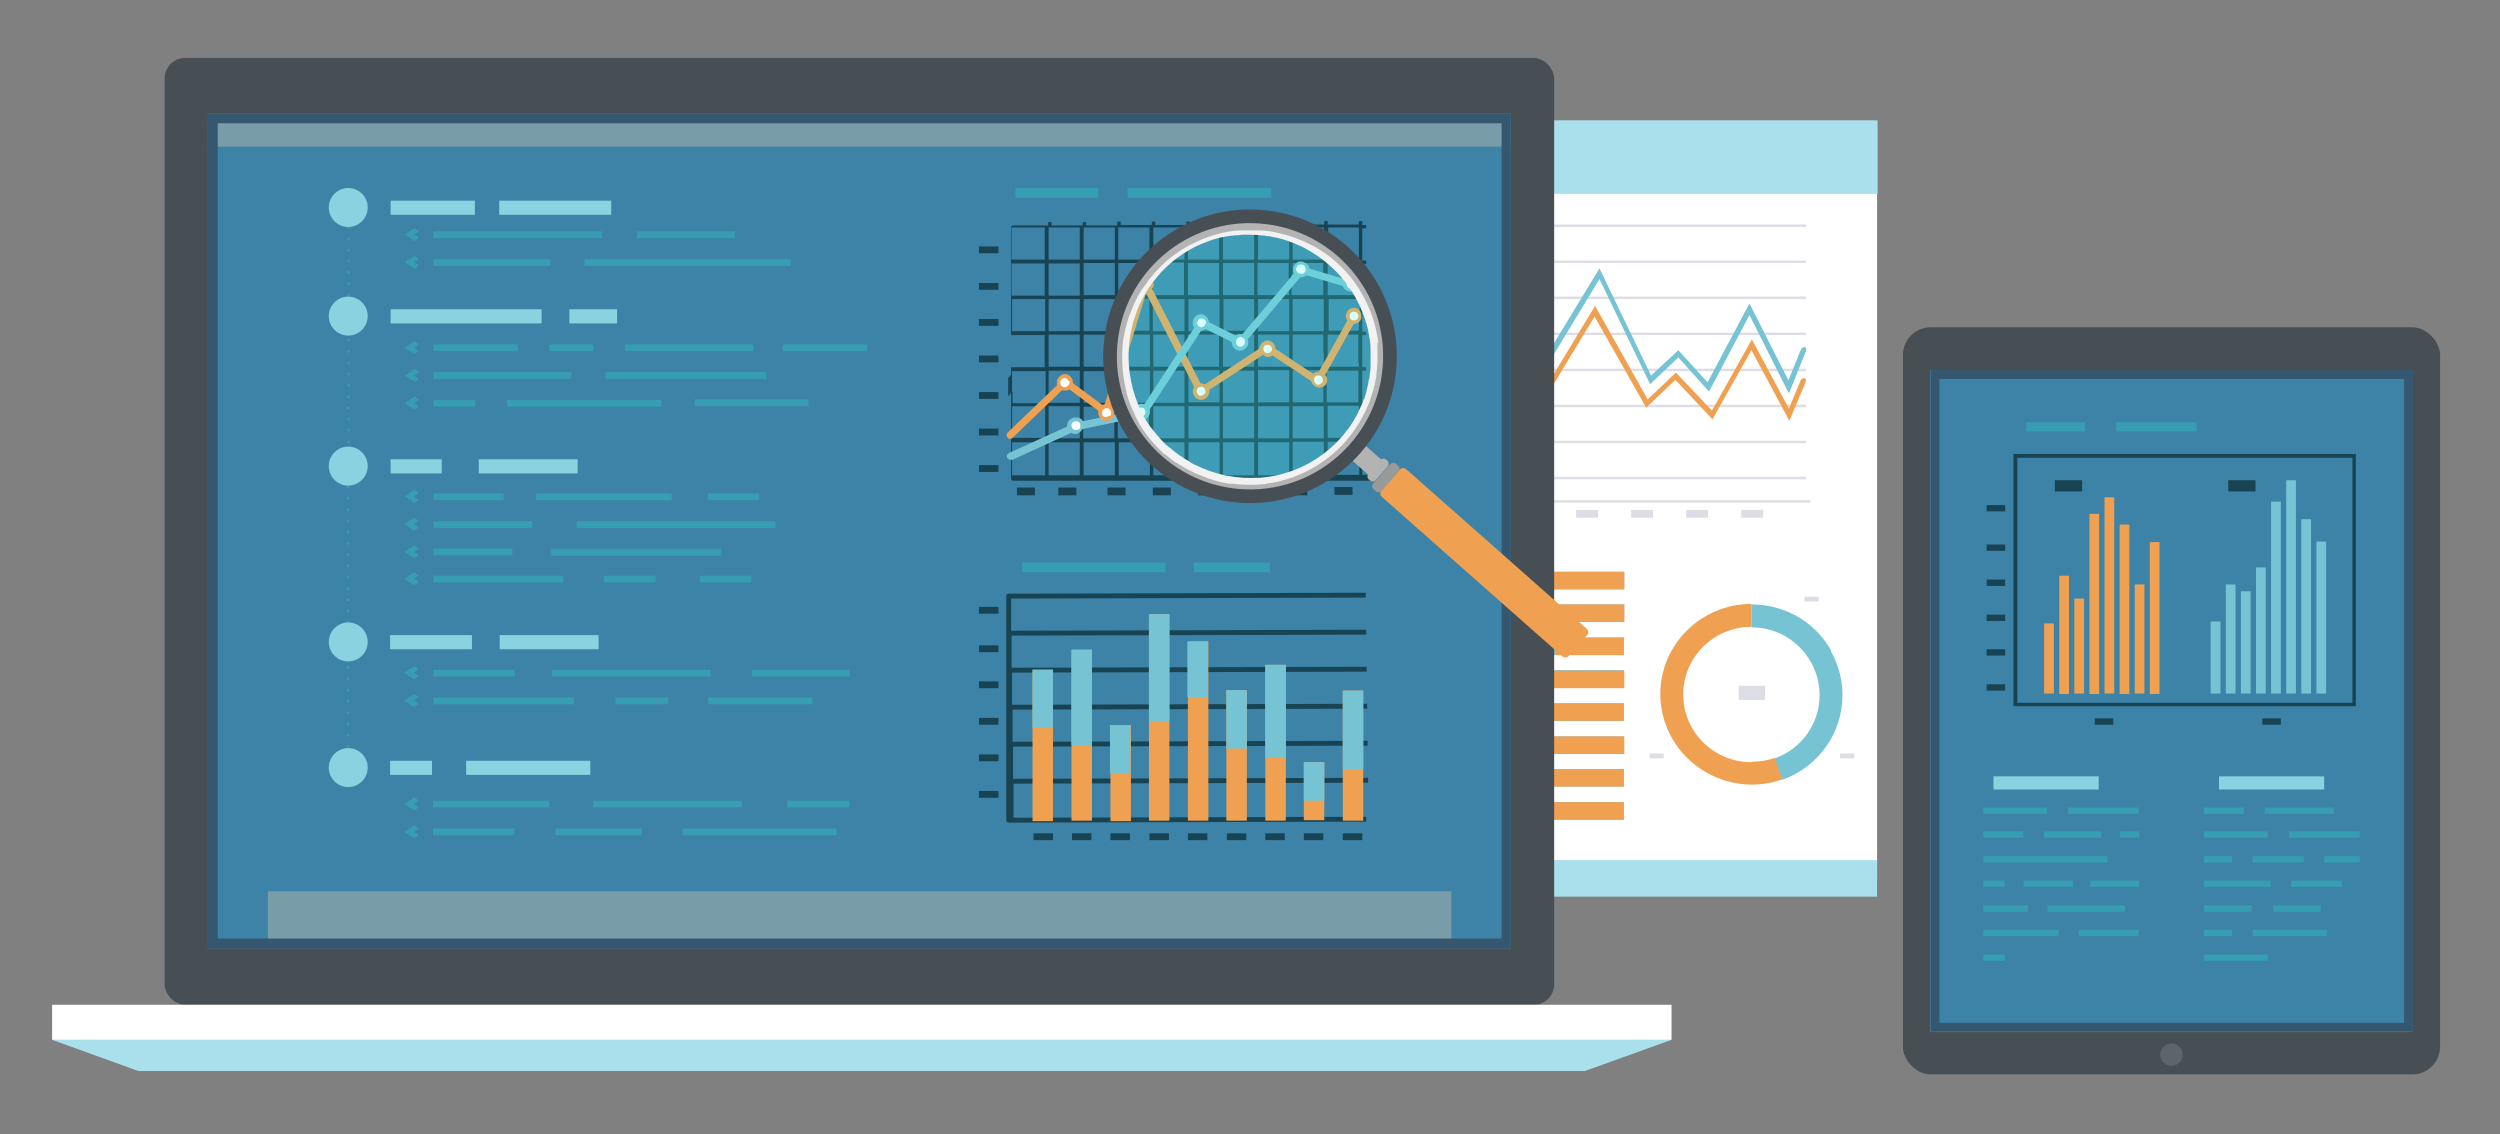 <?xml version="1.0" encoding="UTF-8"?>
<svg xmlns="http://www.w3.org/2000/svg" width="513.3" height="232.9" version="1.1" viewBox="0 0 513.3 232.9">
  <rect x="0" y="0" width="513.3" height="232.9" fill="#808080" stroke="none"/>
  <!-- Generator: Adobe Illustrator 29.1.0, SVG Export Plug-In . SVG Version: 2.1.0 Build 142)  -->
  <defs>
    <style>
      .st0 {
        fill: #789ca8;
      }

      .st1 {
        fill: #369db3;
      }

      .st2 {
        fill: #fff;
      }

      .st3 {
        fill: #76c3d4;
      }

      .st4 {
        fill: #f0a051;
      }

      .st5 {
        fill: #aae0eb;
      }

      .st6 {
        fill: #484f54;
      }

      .st7 {
        fill: #f2f2f2;
      }

      .st8 {
        isolation: isolate;
      }

      .st9 {
        fill: #5b656b;
      }

      .st10 {
        fill: #8ad2e0;
      }

      .st11 {
        fill: #999;
      }

      .st12 {
        fill: #dddde6;
      }

      .st13 {
        fill: #b3b3b3;
      }

      .st14 {
        fill: #365770;
      }

      .st15 {
        fill: #006aa7;
        mix-blend-mode: multiply;
        opacity: .5;
      }

      .st16 {
        fill: #47fff3;
        opacity: .2;
      }

      .st17 {
        fill: #184352;
      }

      .st18 {
        opacity: 0;
      }
    </style>
  </defs>
  <g class="st8">
    <g id="Objects">
      <g>
        <rect class="st2" x="259" y="25.8" width="126.4" height="154.5"/>
        <rect class="st5" x="259.1" y="24.7" width="126.4" height="15.1"/>
        <rect class="st5" x="259" y="176.6" width="126.4" height="7.5"/>
        <g>
          <path class="st12" d="M278.5,101.9v-3.5s92.3,0,92.3,0v-.5s-92.3,0-92.3,0v-6.9s92.3,0,92.3,0v-.5s-92.3,0-92.3,0v-6.9s92.3,0,92.3,0v-.5s-92.3,0-92.3,0v-6.9s92.3,0,92.3,0v-.5s-92.3,0-92.3,0v-6.9s92.3,0,92.3,0v-.5s-92.3,0-92.3,0v-6.9s92.3,0,92.3,0v-.5s-92.3,0-92.3,0v-6.9s92.3,0,92.3,0v-.5s-92.3,0-92.3,0v-6.9s92.3,0,92.3,0v-.5s-92.5,0-92.5,0c-.2,0-.3.1-.3.3v56.5c0,.1,0,.3.2.3h93.5c0,0,0-.5,0-.5h-93.3Z"/>
          <rect class="st12" x="270.1" y="95.8" width="5.1" height="1.4"/>
          <rect class="st12" x="270.1" y="88.1" width="5.1" height="1.4"/>
          <rect class="st12" x="270.1" y="80.5" width="5.1" height="1.4"/>
          <rect class="st12" x="270.1" y="72.9" width="5.1" height="1.4"/>
          <rect class="st12" x="270.1" y="65.2" width="5.1" height="1.4"/>
          <rect class="st12" x="270.1" y="57.6" width="5.1" height="1.4"/>
          <rect class="st12" x="270.1" y="50" width="5.1" height="1.4"/>
          <rect class="st12" x="278.5" y="104.7" width="4.5" height="1.6"/>
          <rect class="st12" x="289.8" y="104.7" width="4.5" height="1.6"/>
          <rect class="st12" x="301.1" y="104.7" width="4.5" height="1.6"/>
          <rect class="st12" x="312.3" y="104.7" width="4.5" height="1.6"/>
          <rect class="st12" x="323.6" y="104.7" width="4.5" height="1.6"/>
          <rect class="st12" x="334.9" y="104.7" width="4.5" height="1.6"/>
          <rect class="st12" x="346.2" y="104.7" width="4.5" height="1.6"/>
          <rect class="st12" x="357.5" y="104.7" width="4.5" height="1.6"/>
          <path class="st4" d="M285.1,98.6s-.7.2-.8-.3c-.2-.5.5-.7.5-.7l9-2.7,5.9-11.2,7.8-8.3,8.2,6.9,11.8-19.5,10.8,19.2,5.8-5.5,7.4,7.8,8.2-14.6,7.6,14.2,2.4-5.8s.3-.6.8-.4c.5.1.2.8.2.8l-3.3,7.9-7.8-14.5-8,14.2-7.6-8.1-6,5.7-10.6-18.7-11.5,19-8.4-7-7.1,7.5-6,11.4-9.5,2.9Z"/>
          <path class="st3" d="M285,98.5s-.7.2-.9-.2c-.2-.4.4-.7.4-.7l7.3-3.9,5.3-11.4h0c0,0,10.2-11.1,10.2-11.1l7.5,6.3,13.6-22.4,10.6,22,5.6-5.2,6,6.6,8.6-16.2,8,15.8,2.6-6.4s.4-.6.8-.4c.4.2.2.8.2.8l-3.5,8.7-8.1-16.1-8.3,15.7-6.3-7-5.8,5.5-10.4-21.6-13.2,21.8-7.6-6.4-9.4,10.3-5.4,11.6-7.6,4.1Z"/>
        </g>
        <g>
          <rect class="st12" x="268.6" y="164.9" width="4.6" height="1.6"/>
          <rect class="st12" x="268.6" y="158.1" width="4.6" height="1.6"/>
          <rect class="st12" x="268.6" y="151.3" width="4.6" height="1.6"/>
          <rect class="st12" x="268.6" y="144.5" width="4.6" height="1.6"/>
          <rect class="st12" x="268.6" y="137.7" width="4.6" height="1.6"/>
          <rect class="st12" x="268.6" y="130.9" width="4.6" height="1.6"/>
          <rect class="st12" x="268.6" y="124.1" width="4.6" height="1.6"/>
          <rect class="st12" x="268.7" y="117.3" width="4.6" height="1.6"/>
          <path class="st12" d="M291,137.3v3.5s0-3.5,0-3.5Z"/>
          <path class="st12" d="M295.7,156.7v3.5s0-3.5,0-3.5Z"/>
          <rect class="st3" x="277.3" y="117.4" width="56.2" height="3.6"/>
          <rect class="st3" x="277.3" y="124.1" width="56.2" height="3.6"/>
          <rect class="st3" x="277.2" y="130.9" width="56.2" height="3.6"/>
          <rect class="st3" x="277.2" y="137.6" width="56.2" height="3.6"/>
          <rect class="st3" x="277.2" y="144.4" width="56.2" height="3.6"/>
          <rect class="st3" x="277.2" y="151.2" width="56.2" height="3.6"/>
          <rect class="st3" x="277.2" y="157.9" width="56.2" height="3.6"/>
          <rect class="st3" x="277.2" y="164.7" width="56.2" height="3.6"/>
          <rect class="st4" x="315.5" y="117.4" width="18" height="3.6"/>
          <rect class="st4" x="310.8" y="124.1" width="22.7" height="3.6"/>
          <rect class="st4" x="319.4" y="130.9" width="14" height="3.6"/>
          <rect class="st4" x="302.3" y="137.7" width="31.2" height="3.6"/>
          <rect class="st4" x="305.8" y="144.4" width="27.6" height="3.6"/>
          <rect class="st4" x="312.8" y="151.2" width="20.7" height="3.6"/>
          <rect class="st4" x="302.8" y="157.9" width="30.6" height="3.6"/>
          <rect class="st4" x="318.6" y="164.7" width="14.8" height="3.6"/>
          <path class="st4" d="M359.6,156.5c-7.7,0-14-6.2-14-13.9s6.3-13.9,14-13.9v-4.7c-10.3,0-18.7,8.3-18.7,18.5,0,10.2,8.4,18.5,18.7,18.6,2.3,0,4.4-.4,6.5-1.1l-1.6-4.4c-1.5.5-3.1.8-4.8.8Z"/>
          <path class="st3" d="M376,133.6c-3.2-5.7-9.3-9.5-16.4-9.5v4.7c5.3,0,9.8,2.9,12.2,7.1,1.1,2,1.8,4.3,1.8,6.8,0,6-3.8,11.1-9.2,13l1.6,4.4c7.2-2.6,12.3-9.4,12.3-17.4,0-3.3-.9-6.4-2.4-9Z"/>
          <rect class="st12" x="370.5" y="122.5" width="2.9" height="1"/>
          <rect class="st12" x="357" y="140.8" width="5.4" height="2.9"/>
          <rect class="st12" x="377.8" y="154.7" width="2.9" height="1"/>
          <rect class="st12" x="338.7" y="154.7" width="2.9" height="1"/>
        </g>
      </g>
      <g>
        <rect class="st6" x="390.7" y="67.2" width="110.3" height="153.4" rx="5.7" ry="5.7"/>
        <rect class="st0" x="396.3" y="76" width="99" height="135.9"/>
        <rect class="st15" x="396.3" y="76" width="99" height="135.9"/>
        <path class="st14" d="M493.6,77.7v132.3s-95.4,0-95.4,0V77.8s95.4,0,95.4,0h0ZM495.4,75.9h-99s0,135.9,0,135.9h99s0-135.9,0-135.9h0Z"/>
        <path class="st9" d="M447.7,217.9c-.7,1-2.2,1.3-3.2.5-1-.7-1.3-2.2-.5-3.2.7-1,2.2-1.3,3.2-.5s1.3,2.2.5,3.2Z"/>
        <g>
          <g>
            <rect class="st17" x="421.9" y="98.6" width="5.6" height="2.3"/>
            <rect class="st17" x="457.5" y="98.6" width="5.6" height="2.3"/>
            <path class="st17" d="M483.8,93.2h-70.4c0,0,0,51.8,0,51.8h0c0,0,0,0,0,0h70.3c0,0,0-51.9,0-51.9ZM414.2,144.3v-50.3s68.8,0,68.8,0v50.3s-68.8,0-68.8,0Z"/>
            <rect class="st4" x="419.7" y="128" width="2" height="14.4"/>
            <rect class="st4" x="422.8" y="118.2" width="2" height="24.3"/>
            <rect class="st4" x="425.9" y="122.9" width="2" height="19.5"/>
            <rect class="st4" x="429" y="105.5" width="2" height="37"/>
            <rect class="st4" x="432.1" y="102.1" width="2" height="40.3"/>
            <rect class="st4" x="435.2" y="107.7" width="2" height="34.8"/>
            <rect class="st4" x="438.3" y="120" width="2" height="22.4"/>
            <rect class="st4" x="441.4" y="111.3" width="2" height="31.2"/>
            <rect class="st3" x="453.9" y="127.6" width="2" height="14.8"/>
            <rect class="st3" x="457" y="120" width="2" height="22.4"/>
            <rect class="st3" x="460.1" y="121.4" width="2" height="21"/>
            <rect class="st3" x="463.2" y="116.5" width="2" height="25.9"/>
            <rect class="st3" x="466.3" y="103" width="2" height="39.4"/>
            <rect class="st3" x="469.4" y="98.6" width="2" height="43.8"/>
            <rect class="st3" x="472.5" y="106.6" width="2" height="35.8"/>
            <rect class="st3" x="475.6" y="111.2" width="2" height="31.2"/>
          </g>
          <g>
            <rect class="st17" x="407.9" y="140.5" width="3.8" height="1.3"/>
            <rect class="st17" x="430.1" y="147.5" width="3.8" height="1.3"/>
            <rect class="st17" x="464.5" y="147.5" width="3.8" height="1.3"/>
            <rect class="st17" x="407.9" y="133.3" width="3.8" height="1.3"/>
            <rect class="st17" x="407.9" y="126.2" width="3.8" height="1.3"/>
            <rect class="st17" x="407.9" y="119" width="3.8" height="1.3"/>
            <rect class="st17" x="407.9" y="111.8" width="3.8" height="1.3"/>
            <rect class="st17" x="407.9" y="103.7" width="3.8" height="1.3"/>
          </g>
          <rect class="st1" x="416" y="86.7" width="12.1" height="1.9"/>
          <rect class="st1" x="434.5" y="86.7" width="16.5" height="1.9"/>
        </g>
        <g>
          <g>
            <rect class="st1" x="407.2" y="165.8" width="13.1" height="1.3"/>
            <rect class="st1" x="424.6" y="165.8" width="14.5" height="1.3"/>
            <rect class="st1" x="407.2" y="170.7" width="8.2" height="1.3"/>
            <rect class="st1" x="407.2" y="175.8" width="25.5" height="1.3"/>
            <rect class="st1" x="407.2" y="180.8" width="4.4" height="1.3"/>
            <rect class="st1" x="407.2" y="196" width="4.4" height="1.3"/>
            <rect class="st1" x="407.2" y="185.9" width="9.2" height="1.3"/>
            <rect class="st1" x="407.2" y="190.9" width="15.5" height="1.3"/>
            <rect class="st1" x="426.8" y="190.9" width="12.3" height="1.3"/>
            <rect class="st1" x="420.4" y="185.9" width="15.9" height="1.3"/>
            <rect class="st1" x="415.5" y="180.8" width="10.1" height="1.3"/>
            <rect class="st1" x="429.1" y="180.8" width="10.1" height="1.3"/>
            <rect class="st1" x="435.3" y="170.7" width="3.9" height="1.3"/>
            <rect class="st1" x="419.7" y="170.7" width="11.7" height="1.3"/>
          </g>
          <g>
            <rect class="st1" x="452.5" y="170.7" width="13.1" height="1.3"/>
            <rect class="st1" x="452.5" y="196" width="13.1" height="1.3"/>
            <rect class="st1" x="452.5" y="175.8" width="5.8" height="1.3"/>
            <rect class="st1" x="452.5" y="180.8" width="13.7" height="1.3"/>
            <rect class="st1" x="470.4" y="180.8" width="10.5" height="1.3"/>
            <rect class="st1" x="452.5" y="185.9" width="9.8" height="1.3"/>
            <rect class="st1" x="466.7" y="185.9" width="9.8" height="1.3"/>
            <rect class="st1" x="452.5" y="190.9" width="5.8" height="1.3"/>
            <rect class="st1" x="462.5" y="190.9" width="15.3" height="1.3"/>
            <rect class="st1" x="462.5" y="175.8" width="10.5" height="1.3"/>
            <rect class="st1" x="477.2" y="175.8" width="7.3" height="1.3"/>
            <rect class="st1" x="470" y="170.7" width="14.5" height="1.3"/>
            <rect class="st1" x="452.5" y="165.8" width="8.2" height="1.3"/>
            <rect class="st1" x="465" y="165.8" width="14.2" height="1.3"/>
          </g>
        </g>
        <rect class="st10" x="409.3" y="159.4" width="21.6" height="2.7"/>
        <rect class="st10" x="455.6" y="159.4" width="21.6" height="2.7"/>
        <g class="st18">
          <polygon class="st2" points="452.9 76 396.3 132.6 396.3 122.8 443.2 76 452.9 76"/>
          <polygon class="st2" points="494.9 75.9 396.3 174.6 396.3 169.7 489.6 75.9 494.9 75.9"/>
          <polygon class="st2" points="495.4 129.3 413.3 211.8 408.4 211.9 495.4 124.4 495.4 129.3"/>
          <polygon class="st2" points="495.4 102.9 396.4 202.1 396.3 185.9 495.4 86.7 495.4 102.9"/>
        </g>
      </g>
      <g>
        <rect class="st6" x="33.8" y="11.9" width="285.3" height="194.4" rx="4.2" ry="4.2"/>
        <rect class="st0" x="42.7" y="23.3" width="267.5" height="171.4"/>
        <rect class="st15" x="42.7" y="23.3" width="267.5" height="171.4"/>
        <rect class="st0" x="42.7" y="25.3" width="267.5" height="4.8"/>
        <rect class="st0" x="55" y="183" width="243" height="10.2"/>
        <polygon class="st5" points="325.4 219.9 28.4 219.9 10.7 213.5 343.2 213.5 325.4 219.9"/>
        <rect class="st2" x="10.7" y="206.3" width="332.5" height="7.2"/>
        <g>
          <g>
            <path class="st1" d="M71.7,160.5h-.5s0-.5,0-.5h.5s0,.5,0,.5ZM71.7,158.1h-.5s0-.5,0-.5h.5s0,.5,0,.5ZM71.7,155.8h-.5s0-.5,0-.5h.5s0,.5,0,.5ZM71.7,153.5h-.5s0-.5,0-.5h.5s0,.5,0,.5ZM71.7,151.2h-.5s0-.5,0-.5h.5s0,.5,0,.5ZM71.7,148.9h-.5s0-.5,0-.5h.5s0,.5,0,.5ZM71.7,146.6h-.5s0-.5,0-.5h.5s0,.5,0,.5ZM71.7,144.2h-.5s0-.5,0-.5h.5s0,.5,0,.5ZM71.7,141.9h-.5s0-.5,0-.5h.5s0,.5,0,.5ZM71.7,139.6h-.5s0-.5,0-.5h.5s0,.5,0,.5ZM71.7,137.3h-.5s0-.5,0-.5h.5s0,.5,0,.5ZM71.7,135h-.5s0-.5,0-.5h.5s0,.5,0,.5ZM71.7,132.7h-.5s0-.5,0-.5h.5s0,.5,0,.5ZM71.7,130.3h-.5s0-.5,0-.5h.5s0,.5,0,.5ZM71.7,128h-.5s0-.5,0-.5h.5s0,.5,0,.5ZM71.7,125.7h-.5s0-.5,0-.5h.5s0,.5,0,.5ZM71.7,123.4h-.5s0-.5,0-.5h.5s0,.5,0,.5ZM71.7,121.1h-.5s0-.5,0-.5h.5s0,.5,0,.5ZM71.7,118.8h-.5s0-.5,0-.5h.5s0,.5,0,.5ZM71.7,116.4h-.5s0-.5,0-.5h.5s0,.5,0,.5ZM71.7,114.1h-.5s0-.5,0-.5h.5s0,.5,0,.5ZM71.7,111.8h-.5s0-.5,0-.5h.5s0,.5,0,.5ZM71.7,109.5h-.5s0-.5,0-.5h.5s0,.5,0,.5ZM71.7,107.2h-.5s0-.5,0-.5h.5s0,.5,0,.5ZM71.7,104.9h-.5s0-.5,0-.5h.5s0,.5,0,.5ZM71.7,102.5h-.5s0-.5,0-.5h.5s0,.5,0,.5ZM71.7,100.2h-.5s0-.5,0-.5h.5s0,.5,0,.5ZM71.7,97.9h-.5s0-.5,0-.5h.5s0,.5,0,.5ZM71.7,95.6h-.5s0-.5,0-.5h.5s0,.5,0,.5ZM71.8,93.3h-.5s0-.5,0-.5h.5s0,.5,0,.5ZM71.8,91h-.5s0-.5,0-.5h.5s0,.5,0,.5ZM71.8,88.6h-.5s0-.5,0-.5h.5s0,.5,0,.5ZM71.8,86.3h-.5s0-.5,0-.5h.5s0,.5,0,.5ZM71.8,84h-.5s0-.5,0-.5h.5s0,.5,0,.5ZM71.8,81.7h-.5s0-.5,0-.5h.5s0,.5,0,.5ZM71.8,79.4h-.5s0-.5,0-.5h.5s0,.5,0,.5ZM71.8,77.1h-.5s0-.5,0-.5h.5s0,.5,0,.5ZM71.8,74.7h-.5s0-.5,0-.5h.5s0,.5,0,.5ZM71.8,72.4h-.5s0-.5,0-.5h.5s0,.5,0,.5ZM71.8,70.1h-.5s0-.5,0-.5h.5s0,.5,0,.5ZM71.8,67.8h-.5s0-.5,0-.5h.5s0,.5,0,.5ZM71.8,65.5h-.5s0-.5,0-.5h.5s0,.5,0,.5ZM71.8,63.2h-.5s0-.5,0-.5h.5s0,.5,0,.5ZM71.8,60.8h-.5s0-.5,0-.5h.5s0,.5,0,.5ZM71.8,58.5h-.5s0-.5,0-.5h.5s0,.5,0,.5ZM71.8,56.2h-.5s0-.5,0-.5h.5s0,.5,0,.5ZM71.8,53.9h-.5s0-.5,0-.5h.5s0,.5,0,.5ZM71.8,51.6h-.5s0-.5,0-.5h.5s0,.5,0,.5ZM71.8,49.3h-.5s0-.5,0-.5h.5s0,.5,0,.5ZM71.8,46.9h-.5s0-.5,0-.5h.5s0,.5,0,.5ZM71.8,44.6h-.5s0-.5,0-.5h.5s0,.5,0,.5ZM71.8,42.3h-.5s0-.5,0-.5h.5s0,.5,0,.5ZM71.8,40h-.5s0-.5,0-.5h.5s0,.5,0,.5Z"/>
            <rect class="st1" x="89" y="47.5" width="34.6" height="1.4"/>
            <rect class="st1" x="130.8" y="47.5" width="20.1" height="1.4"/>
            <rect class="st10" x="80.2" y="41.2" width="17.3" height="2.9"/>
            <rect class="st10" x="102.5" y="41.2" width="23" height="2.9"/>
            <rect class="st10" x="80.2" y="63.5" width="31" height="2.9"/>
            <rect class="st10" x="116.9" y="63.5" width="9.8" height="2.9"/>
            <rect class="st10" x="80.2" y="94.3" width="10.5" height="2.9"/>
            <rect class="st10" x="98.3" y="94.3" width="20.3" height="2.9"/>
            <rect class="st10" x="80.1" y="130.4" width="16.8" height="2.9"/>
            <rect class="st10" x="102.6" y="130.4" width="20.3" height="2.9"/>
            <rect class="st10" x="80.1" y="156.2" width="8.6" height="2.9"/>
            <rect class="st10" x="95.7" y="156.2" width="25.5" height="2.9"/>
            <polygon class="st1" points="85.1 49.5 83.1 48.1 85.1 46.8 86.1 47.5 85 48.1 86.1 48.8 85.1 49.5"/>
            <rect class="st1" x="89" y="53.2" width="24" height="1.4"/>
            <rect class="st1" x="120" y="53.2" width="42.4" height="1.4"/>
            <polygon class="st1" points="85.1 55.2 83.1 53.8 85.1 52.5 86 53.2 85 53.8 86 54.5 85.1 55.2"/>
            <rect class="st1" x="89" y="70.7" width="17.3" height="1.4"/>
            <rect class="st1" x="112.8" y="70.7" width="9" height="1.4"/>
            <rect class="st1" x="128.3" y="70.7" width="26.4" height="1.4"/>
            <rect class="st1" x="160.7" y="70.7" width="17.3" height="1.4"/>
            <polygon class="st1" points="85.1 72.7 83.1 71.4 85.1 70 86 70.7 85 71.4 86 72.1 85.1 72.7"/>
            <rect class="st1" x="89" y="76.4" width="28.3" height="1.4"/>
            <rect class="st1" x="124.3" y="76.4" width="33.1" height="1.4"/>
            <polygon class="st1" points="85.1 78.4 83.1 77.1 85.1 75.7 86 76.4 85 77.1 86 77.8 85.1 78.4"/>
            <rect class="st1" x="89" y="82.1" width="8.6" height="1.4"/>
            <rect class="st1" x="104.1" y="82.1" width="31.7" height="1.4"/>
            <rect class="st1" x="142.6" y="82" width="23.4" height="1.4"/>
            <polygon class="st1" points="85.1 84.1 83.1 82.8 85.1 81.4 86 82.1 85 82.8 86 83.4 85.1 84.1"/>
            <rect class="st1" x="89" y="101.3" width="14.4" height="1.4"/>
            <rect class="st1" x="110.1" y="101.3" width="27.8" height="1.4"/>
            <rect class="st1" x="145.3" y="101.3" width="10.6" height="1.4"/>
            <polygon class="st1" points="85 103.3 83.1 101.9 85 100.6 86 101.2 85 101.9 86 102.6 85 103.3"/>
            <rect class="st1" x="89" y="107" width="20.3" height="1.4"/>
            <rect class="st1" x="118.4" y="107" width="40.8" height="1.4"/>
            <polygon class="st1" points="85 109 83 107.6 85 106.3 86 106.9 85 107.6 86 108.3 85 109"/>
            <rect class="st1" x="89" y="112.6" width="16.2" height="1.4"/>
            <rect class="st1" x="113.1" y="112.7" width="35" height="1.4"/>
            <polygon class="st1" points="85 114.6 83 113.3 85 112 86 112.6 85 113.3 86 114 85 114.6"/>
            <rect class="st1" x="89" y="118.2" width="26.7" height="1.4"/>
            <rect class="st1" x="124" y="118.2" width="10.6" height="1.4"/>
            <rect class="st1" x="143.7" y="118.2" width="10.6" height="1.4"/>
            <polygon class="st1" points="85 120.2 83 118.8 85 117.5 86 118.1 85 118.8 86 119.5 85 120.2"/>
            <rect class="st1" x="89" y="137.5" width="16.7" height="1.4"/>
            <rect class="st1" x="113.3" y="137.5" width="32.6" height="1.4"/>
            <rect class="st1" x="154.4" y="137.5" width="20.1" height="1.4"/>
            <polygon class="st1" points="85 139.5 83 138.1 85 136.8 86 137.4 85 138.1 86 138.8 85 139.5"/>
            <rect class="st1" x="89" y="143.2" width="28.8" height="1.4"/>
            <rect class="st1" x="126.4" y="143.2" width="10.8" height="1.4"/>
            <rect class="st1" x="145.4" y="143.2" width="21.4" height="1.4"/>
            <polygon class="st1" points="85 145.2 83 143.8 85 142.5 86 143.1 85 143.8 86 144.5 85 145.2"/>
            <rect class="st1" x="88.9" y="164.4" width="23.9" height="1.4"/>
            <rect class="st1" x="121.8" y="164.4" width="30.5" height="1.4"/>
            <rect class="st1" x="161.6" y="164.4" width="12.8" height="1.4"/>
            <polygon class="st1" points="85 166.4 83 165.1 85 163.7 86 164.4 85 165.1 86 165.8 85 166.4"/>
            <rect class="st1" x="88.9" y="170.1" width="16.7" height="1.4"/>
            <rect class="st1" x="114" y="170.1" width="17.8" height="1.4"/>
            <rect class="st1" x="140.1" y="170.1" width="31.7" height="1.4"/>
            <polygon class="st1" points="85 172.1 83 170.8 85 169.4 86 170.1 85 170.8 86 171.5 85 172.1"/>
            <path class="st10" d="M75.5,42.6c0,2.2-1.8,4-4,4-2.2,0-4-1.8-4-4s1.8-4,4-4c2.2,0,4,1.8,4,4Z"/>
            <path class="st10" d="M75.5,64.9c0,2.2-1.8,4-4,4-2.2,0-4-1.8-4-4,0-2.2,1.8-4,4-4,2.2,0,4,1.8,4,4Z"/>
            <path class="st10" d="M75.5,95.7c0,2.2-1.8,4-4,4-2.2,0-4-1.8-4-4,0-2.2,1.8-4,4-4,2.2,0,4,1.8,4,4Z"/>
            <path class="st10" d="M75.5,131.8c0,2.2-1.8,4-4,4-2.2,0-4-1.8-4-4,0-2.2,1.8-4,4-4,2.2,0,4,1.8,4,4Z"/>
            <path class="st10" d="M75.5,157.6c0,2.2-1.8,4-4,4-2.2,0-4-1.8-4-4,0-2.2,1.8-4,4-4,2.2,0,4,1.8,4,4Z"/>
          </g>
          <g>
            <g>
              <path class="st17" d="M207.8,77.2v-.5c0,0-.1.2-.2.2-.2.2-.4.5-.6.7h0s0,.5,0,.5v3.3c.3-.3.5-.7.7-1v-3.2ZM251.9,68l1.5.7h.5s.9,0,.9,0h0c0-.1.5-.7.5-.7h-3.6ZM225.7,82.7h-2.5s1,.7,1,.7h1.7s.6,0,.6,0h0s0,0,0,0h0s0,0,0,0v-.4c.1,0,.2-.3.2-.3h-1.2ZM277.6,75.3h-2s-.2,0-.2,0h-.2s0,0,0,0h-1.5s-.6,0-.6,0l-.2.4-.2.4h.4s.9,0,.9,0h1.6s.2,0,.2,0h2.3s-.3-.7-.3-.7ZM281,97.5h-1.3s0-4,0-4v-1.2s0-1.3,0-1.3v-.4s.8,0,.8,0v-.7h-.8v-2.1s0-1.4,0-1.4v-2.5s0,0,0,0v-.3s0-.3,0-.3h.8s0-.7,0-.7h-.8s0-2.9,0-2.9v-.7s0-2.4,0-2.4v-.5s.8,0,.8,0v-.7s-.8,0-.8,0v-2.1s0-4.5,0-4.5h.8s0-.7,0-.7h-.8s0-2.7,0-2.7v-3.9s.8,0,.8,0v-.7s-.8,0-.8,0v-6.6s.8,0,.8,0v-.7s-.8,0-.8,0v-2s0,0,0,0v-4.6s.8,0,.8,0v-.7s-.8,0-.8,0v-.3s0-.5,0-.5h-.7s0,.7,0,.7h-1.9s-2.2,0-2.2,0h-.2s-1.5,0-1.5,0h-.6s0-.7,0-.7h0s-.7,0-.7,0v.7s-.9,0-.9,0h-.8s-1.7,0-1.7,0h-2.9s0-.7,0-.7h-.7s0,.8,0,.8h-6.4s0-.7,0-.7h-.7s0,.7,0,.7h-6.4s0-.7,0-.7h-.7s0,.7,0,.7h-6.4s0-.7,0-.7h-.7s0,.7,0,.7h-6.4s0-.7,0-.7h-.7s0,.7,0,.7h-6.4s0-.7,0-.7h-.7s0,.8,0,.8h-6.4s0-.7,0-.7h-.7s0,.7,0,.7h-6.4s0-.7,0-.7h-.7s0,.7,0,.7h-7.2c-.2,0-.4.2-.4.4v20.3s0,0,0,0h0s0,.5,0,.5v.8s0,.1,0,.1v2.4s0,7.1,0,7.1h0s0,.5,0,.5v3.3s0,1.5,0,1.5v5.8s0,1.3,0,1.3h0s0,3,0,3v1.2s0,3.8,0,3.8c0,.2.2.4.4.4h73.6c0,0,0-.8,0-.8ZM279,82.6h-.2s-1.7,0-1.7,0h-1s-2.4,0-2.4,0h-.4s-.9,0-.9,0v-1.8s0-.5,0-.5v-4.1s0-.1,0-.1h0s.4,0,.4,0h.9s1.6,0,1.6,0h.2s2.3,0,2.3,0h1.1s0,2.3,0,2.3v1.1s0,3.2,0,3.2h0ZM271.8,82.6h-6.4s0-6.6,0-6.6h.5s2.7,0,2.7,0h0s.4,0,.4,0h1.7s0,0,0,0h.1s.9,0,.9,0v.8s0,.6,0,.6h0s0,0,0,0v1.1s0,0,0,0v.4s0,.2,0,.2v3.2s0,.2,0,.2ZM264.7,82.6h-6.4s0-6.6,0-6.6h6.4s0,6.6,0,6.6ZM264.7,75.3h-6.4s0-1.7,0-1.7v-1.8s0,0,0,0v-3.1s6.4,0,6.4,0v4.7s0,1.8,0,1.8h0ZM250.4,82.6h-6.4s0-5.7,0-5.7h0s0-.9,0-.9h1.2s0,0,0,0h5.2s0,.9,0,.9v1.8s0,3.9,0,3.9ZM236.8,82.7v-2.7s0-3.9,0-3.9h2.5s1.8,0,1.8,0h2.1s0,6.6,0,6.6h-6.4s0,0,0,0ZM236.1,82.7h-1s-5.4,0-5.4,0v-3.7s0-2.9,0-2.9h.9s5.5,0,5.5,0v5s0,1.6,0,1.6ZM228.9,82.7h-.4s-1.6,0-1.6,0h-1.2s-2.5,0-2.5,0h0s-.7,0-.7,0v-.5s0-1.8,0-1.8v-4.2s6.4,0,6.4,0v.2s0,0,0,0v5.1s0,0,0,0v1.3ZM221.7,90h-4.6s-1.8,0-1.8,0v-.8s0-5.8,0-5.8h6.4s0,2.4,0,2.4v.4s0,0,0,0v.2s0,.4,0,.4v.8s0,.3,0,.3v.3s0,.4,0,.4v1.3ZM215.3,82.7v-1.9s0-4.7,0-4.7h6.4s0,3.7,0,3.7v1.8s0,1.1,0,1.1h-6.3s-.1,0-.1,0ZM221.7,68.7v6.6s-6.4,0-6.4,0v-6.6s6.4,0,6.4,0ZM215.3,68v-6.6s6.4,0,6.4,0v6.6s-6.4,0-6.4,0ZM236.8,61.4h.8s5.6,0,5.6,0v6.6s-2.2,0-2.2,0h-1.7s-2.6,0-2.6,0v-5s0,0,0,0v-1.6ZM229.6,68.7h1.6s1.6,0,1.6,0h3.3s0,6.6,0,6.6h-5.3s-1.1,0-1.1,0v-1.5s0,0,0,0v-5.1ZM236,61.5v6.4s-3,0-3,0h-1.6s-1.8,0-1.8,0v-6.6s3.8,0,3.8,0h1.6s.9,0,.9,0h0s0,.2,0,.2ZM228.9,75.3h-6.4s0-6.6,0-6.6h6.4s0,6.6,0,6.6ZM222.5,68v-6.6s6.4,0,6.4,0v6.6s-6.4,0-6.4,0ZM241.6,75.3h-1.8s-3,0-3,0v-6.6s2.9,0,2.9,0h1.7s1.8,0,1.8,0v1.4s0,0,0,0v2.1s0,.6,0,.6v2.5s0,0,0,0h-1.5ZM251.1,61.4h6.4s0,4.2,0,4.2h0s0,2.3,0,2.3h0c0,0,0,0,0,0h-1.9s-3.6,0-3.6,0h-.8s0-.4,0-.4h0s0-6.2,0-6.2ZM258.3,61.4h2.8s2,0,2,0h1.6s0,6.6,0,6.6h-6.4s0-1,0-1v-2.3s0-3.3,0-3.3ZM265.4,56.2v-2.2s.7,0,.7,0h.5s1.5,0,1.5,0h.1s.6,0,.6,0h1.5s.8,0,.8,0h.6s0,1.9,0,1.9v1.6s0,3.1,0,3.1h-1s-.8,0-.8,0h-1.6s-.5,0-.5,0h-1.7s-.9,0-.9,0v-2.1s0-2.3,0-2.3ZM275,54h2.3s1.7,0,1.7,0v3.7s0,1.1,0,1.1v1.8s-2.3,0-2.3,0h-2.1s-2,0-2,0v-2.9s0-.2,0-.2v-1.4s0-1.1,0-1.1c0,0,0,0,0,0h0c0,0,0-1,0-1h.1s.2,0,.2,0h1.5s0,0,0,0h.6ZM271.8,72.5v2s0,.8,0,.8h-.5s-.8,0-.8,0h-1.7s-1.3,0-1.3,0h-2.1s0-1.4,0-1.4v-5.2s1.7,0,1.7,0h1.7s.2,0,.2,0h1.9s.8,0,.8,0h0s0,.4,0,.4v3.4ZM271.8,68h-.2s-.8,0-.8,0h-1.8s-.3,0-.3,0h-1.7s-1.6,0-1.6,0v-6.6s.9,0,.9,0h1.7s.5,0,.5,0h1.6s.8,0,.8,0h.9s0,6.6,0,6.6ZM250.4,68h-1.8s-2.1,0-2.1,0h-1.8s0,0,0,0h-.7s0-6.6,0-6.6h6.4s0,5.8,0,5.8v.8ZM243.9,68.7h.2s1.8,0,1.8,0h4.1s.3,0,.3,0v.2s0,6.4,0,6.4h-5.6s-.8,0-.8,0v-1.6s0-2,0-2h0s0-2.7,0-2.7v-.3ZM251.1,76.5h0s0-.4,0-.4h.6s0,0,0,0h2.7s0,0,0,0h3.1s0,6.6,0,6.6h-6.4s0-4.4,0-4.4v-1.8ZM257.5,75.3h-1.9s0,0,0,0h-2.7s-1.8,0-1.8,0v-6.1s0-.5,0-.5h2.3s.5,0,.5,0h.9s0,0,0,0h.5s1.5,0,1.5,0h.7s0,3.5,0,3.5h0s0,1.8,0,1.8v1.3ZM279,74.6v.7s-1.4,0-1.4,0h-2s-.2,0-.2,0h-.2s0,0,0,0h-1.5s-.6,0-.6,0h-.3s-.2,0-.2,0v-.5s0-1.7,0-1.7v-1s0-3.4,0-3.4h.6s.2,0,.2,0h1.6s.5,0,.5,0h1.2s.6,0,.6,0h1.6s0,4.8,0,4.8h0s0,1.1,0,1.1ZM279,63.5v.4s0,0,0,0h0c0,.1,0,.8,0,.8v1s0,0,0,0h0s0,.5,0,.5v1.7s-1.7,0-1.7,0h0s-1.7,0-1.7,0h0s-.9,0-.9,0h0s-1.2,0-1.2,0h-.2s0,0,0,0h-.5s0-3.2,0-3.2h0s0,0,0,0h0s0-2.3,0-2.3c0,0,0,0,0,0v-1s2,0,2,0h2.1s2.3,0,2.3,0v2.2ZM272.9,46.7h1.5s0,0,0,0h.2s2.2,0,2.2,0h2.2s0,.9,0,.9v4.1s0,1.6,0,1.6h-1.5s-1.6,0-1.6,0h0s-.7,0-.7,0h-2.1s-.2,0-.2,0h-.2s0-5.5,0-5.5v-1.1s.3,0,.3,0ZM268.1,46.7h1.7s.8,0,.8,0h1.2s0,.7,0,.7v3.3s0,2.6,0,2.6h-.5s-.8,0-.8,0h-1.4s-.7,0-.7,0h-1.7s-1.3,0-1.3,0v-6.6s2.7,0,2.7,0ZM264.7,57.1v2.3s0,1.2,0,1.2h-1s-2,0-2,0h-3.5s0-6.6,0-6.6h6.4s0,3.1,0,3.1ZM264.7,46.7v6.6s-6.4,0-6.4,0v-6.6s6.4,0,6.4,0ZM257.5,60.6h-6.4s0-6.6,0-6.6h6.4s0,6.6,0,6.6ZM257.5,46.7v6.6s-6.4,0-6.4,0v-6.6s6.4,0,6.4,0ZM250.3,60.6h-6.4s0-6.6,0-6.6h6.4s0,6.6,0,6.6ZM250.3,46.7v6.6s-6.4,0-6.4,0v-6.6s6.4,0,6.4,0ZM243.2,60.6h-6s0,0,0,0h-.5s0-.9,0-.9h0s0-1.4,0-1.4h0c0-.1,0-.1,0-.2v-4.2s6.4,0,6.4,0v6.6ZM243.2,46.7v6.6s-6.4,0-6.4,0v-6.6s6.4,0,6.4,0ZM236,56.9v.5s0,0,0,0v.9s0,0,0,0h0s0,.8,0,.8v.5s0,1,0,1h-.5s-.3,0-.3,0h-1.6s-4,0-4,0v-6.6s6.4,0,6.4,0v2.8ZM236,46.7v6.6s-6.4,0-6.4,0v-6.6s6.4,0,6.4,0ZM228.9,60.6h-6.4s0-6.6,0-6.6h6.4s0,6.6,0,6.6ZM228.9,46.7v6.6s-6.4,0-6.4,0v-6.6s6.4,0,6.4,0ZM221.7,60.7h-6.4s0-6.6,0-6.6h6.4s0,6.6,0,6.6ZM209,68h-.4s0,0,0,0h-.8s0-.7,0-.7h0s0-.2,0-.2v-5.7s6.8,0,6.8,0v6.6s-5.6,0-5.6,0ZM221.7,46.7v6.6s-6.4,0-6.4,0v-6.6s6.4,0,6.4,0ZM207.7,46.7h6.8s0,6.6,0,6.6h-6.8s0-6.6,0-6.6ZM207.7,54.1h6.8s0,6.6,0,6.6h-6.8s0-6.6,0-6.6ZM207.7,68.8h.2s.8,0,.8,0h.9s4.9,0,4.9,0v6.6s-4.3,0-4.3,0h-1.5s0,0,0,0h-.2s0,0,0,0h-.9s0-5.6,0-5.6v-1ZM207.8,80.5v-3.2s0-.5,0-.5v-.6s.5,0,.5,0h.3s1.7,0,1.7,0h4.4s0,5.4,0,5.4v1.2s-1.3,0-1.3,0h-5.5s0-1,0-1v-1.3ZM207.8,83.4h4.8s0,0,0,0h2s0,0,0,0v6s0,.5,0,.5h-1s0,0,0,0h-5.8s0,0,0,0v-2s0-4.6,0-4.6ZM207.8,97.6v-3.3s0-1.6,0-1.6v-1.9s4.2,0,4.2,0h0s2.6,0,2.6,0v.4s0,6.4,0,6.4h-6.8ZM215.3,97.6v-6.8s0,0,0,0h.1s6.3,0,6.3,0v6.8s-6.4,0-6.4,0ZM222.5,87.9h0c0,0,0-1.1,0-1.1v-.4s0-2.9,0-2.9h1.7s1.7,0,1.7,0h.6s0,0,0,0h1.1s0,0,0,0h.6s0,0,0,0h.6s0,1.6,0,1.6v1.5s0,3.4,0,3.4h-6.4s0-2.1,0-2.1ZM222.5,97.6v-6.8s6.4,0,6.4,0v6.8s-6.4,0-6.4,0ZM229.6,86.4v-1.5s0-1.5,0-1.5h3.4s.6,0,.6,0h0s.8,0,.8,0h.3s0,0,0,0h.6s.6,0,.6,0v.4s0,0,0,0v6.2s-6.4,0-6.4,0v-3.6ZM229.7,97.6v-6.8s6.4,0,6.4,0v6.8s-6.4,0-6.4,0ZM236.8,83.4h6.4s0,6.6,0,6.6h-6.4s0-6.6,0-6.6ZM236.8,97.6v-6.8s6.4,0,6.4,0v6.8s-6.4,0-6.4,0ZM244,83.4h6.4s0,6.6,0,6.6h-6.4s0-6.6,0-6.6ZM244,97.6v-6.8s6.4,0,6.4,0v6.8s-6.4,0-6.4,0ZM251.1,83.4h6.4s0,6.6,0,6.6h-6.4s0-6.6,0-6.6ZM251.1,97.6v-6.8s6.4,0,6.4,0v6.8s-6.4,0-6.4,0ZM258.3,83.4h6.4s0,6.6,0,6.6h-6.4s0-6.6,0-6.6ZM258.3,97.6v-6.8s6.4,0,6.4,0v6.8s-6.4,0-6.4,0ZM265.4,83.4h6.4s0,6.6,0,6.6h-6.4s0-6.6,0-6.6ZM265.4,97.5v-6.8s6.4,0,6.4,0v6.8s-6.4,0-6.4,0ZM272.6,83.8v-.5s1.2,0,1.2,0h.4s2.4,0,2.4,0h1s1.4,0,1.4,0v2.1s0,1.4,0,1.4v3.1s-.2,0-.2,0h-.9s-1.2,0-1.2,0h-4.1s0-6.1,0-6.1ZM272.6,97.5v-6.8s4.7,0,4.7,0h1.2s.6,0,.6,0v.7s0,1.2,0,1.2v4.9s-6.4,0-6.4,0ZM207.8,77.2v-.5c0,0-.1.2-.2.2-.2.2-.4.5-.6.7h0s0,.5,0,.5v3.3c.3-.3.5-.7.7-1v-3.2ZM225.7,82.7h-2.5s1,.7,1,.7h1.7s.6,0,.6,0h0s0,0,0,0h0s0,0,0,0v-.4c.1,0,.2-.3.2-.3h-1.2ZM251.9,68l1.5.7h.5s.9,0,.9,0h0c0-.1.5-.7.5-.7h-3.6ZM277.6,75.3h-2s-.2,0-.2,0h-.2s0,0,0,0h-1.5s-.6,0-.6,0l-.2.4-.2.4h.4s.9,0,.9,0h1.6s.2,0,.2,0h2.3s-.3-.7-.3-.7Z"/>
              <rect class="st17" x="201" y="95.5" width="4" height="1.4"/>
              <rect class="st17" x="201" y="88" width="4" height="1.4"/>
              <rect class="st17" x="201" y="80.5" width="4" height="1.4"/>
              <rect class="st17" x="201" y="73" width="4" height="1.4"/>
              <rect class="st17" x="201" y="65.5" width="4" height="1.4"/>
              <rect class="st17" x="201" y="58.1" width="4" height="1.4"/>
              <rect class="st17" x="201" y="50.6" width="4" height="1.4"/>
              <rect class="st17" x="208.8" y="100.1" width="3.7" height="1.6"/>
              <rect class="st17" x="217.3" y="100.1" width="3.7" height="1.6"/>
              <rect class="st17" x="227.4" y="100.1" width="3.7" height="1.6"/>
              <rect class="st17" x="236.7" y="100.1" width="3.7" height="1.6"/>
              <rect class="st17" x="246" y="100.1" width="3.7" height="1.6"/>
              <rect class="st17" x="255.3" y="100.1" width="3.7" height="1.6"/>
              <rect class="st17" x="264.7" y="100.1" width="3.7" height="1.6"/>
              <rect class="st17" x="274" y="100" width="3.7" height="1.6"/>
              <path class="st4" d="M207.4,90.1c-.2,0-.4,0-.5-.2-.3-.3-.3-.8,0-1.1l11.8-11.3,8,5.9,7.6-24.8c.3-.8,1.4-.9,1.8-.2l10.7,20.9,13.4-8.8,10.1,6.7,7.4-13.3c.2-.4.7-.5,1-.3.4.2.5.7.3,1l-8.2,14.7-10.6-7-14,9.1-10.9-21.2-7.8,25.6-8.7-6.4-10.9,10.5c-.1.1-.3.2-.5.2Z"/>
              <path class="st3" d="M207.5,94.4c-.3,0-.6-.2-.7-.4-.2-.4,0-.8.4-1l13.6-6.2,13.5-2.8,12.2-18.7,8,4,12.5-14.7,10.7,3.2c.4.1.6.5.5.9-.1.4-.5.6-.9.5l-9.8-2.9-12.6,14.9-7.9-3.9-11.8,18.1-14,2.9-13.3,6.1c-.1,0-.2,0-.3,0Z"/>
              <path class="st2" d="M220.1,78.5c0,.7-.6,1.3-1.3,1.3-.7,0-1.3-.6-1.3-1.3,0-.7.6-1.3,1.3-1.3.7,0,1.3.6,1.3,1.3Z"/>
              <path class="st4" d="M218.7,76.8c-.9,0-1.7.8-1.7,1.7,0,.2,0,.3,0,.5.2.5.6.9,1,1.1.2,0,.4.1.6.1.3,0,.5,0,.8-.2.5-.2.8-.7.9-1.2,0,0,0-.2,0-.3,0-.9-.8-1.7-1.7-1.7ZM219.6,78.2c0,0,0,.2,0,.3,0,.5-.4.9-1,1-.5,0-.9-.4-.9-.9,0,0,0-.1,0-.2,0-.4.4-.7.8-.8h0s0,0,0,0c0,0,0,0,0,0,.4,0,.8.3.9.7h0Z"/>
              <path class="st2" d="M228.5,84.6c0,.7-.6,1.3-1.3,1.3-.7,0-1.3-.6-1.3-1.3,0-.7.6-1.3,1.3-1.3.7,0,1.3.6,1.3,1.3Z"/>
              <path class="st4" d="M228.3,83.4s0,0,0,0c-.3-.3-.7-.4-1.1-.4-.1,0-.2,0-.3,0-.2,0-.3,0-.5.2-.1,0-.3.2-.4.3-.2.2-.4.6-.5.9,0,0,0,.2,0,.3,0,.4.1.8.4,1.1.3.4.8.6,1.3.6.8,0,1.4-.5,1.6-1.2,0-.1,0-.3,0-.5,0-.5-.2-.9-.5-1.2ZM227.7,85.4c-.1,0-.3.1-.5.2h0c-.1,0-.3,0-.4,0-.3-.1-.5-.3-.5-.6,0,0,0-.2,0-.3,0-.5.4-.9.9-.9.4,0,.7.2.9.6,0,.1,0,.2,0,.4,0,.3,0,.5-.3.6,0,0-.1.1-.2.2Z"/>
              <path class="st2" d="M236.4,58.3c0,.7-.6,1.3-1.3,1.3-.7,0-1.3-.6-1.3-1.3,0-.7.6-1.3,1.3-1.3.7,0,1.3.6,1.3,1.3Z"/>
              <path class="st4" d="M236.8,58.2c0-.6-.3-1-.7-1.3-.3-.2-.6-.3-.9-.3-.9,0-1.7.8-1.7,1.7,0,.5.2,1,.6,1.3.3.2.7.4,1.1.4.4,0,.7-.1.9-.3.2-.1.3-.3.5-.5.2-.2.3-.5.3-.8h0c0-.1,0-.1,0-.2ZM234.3,58.7c0-.1-.1-.3-.1-.5,0-.5.4-.9.9-.9.5,0,1,.4,1,.9h0c0,.6-.4.9-.9,1-.4,0-.7-.2-.8-.5Z"/>
              <path class="st2" d="M248,66.2c0,.7-.6,1.3-1.3,1.3-.7,0-1.3-.6-1.3-1.3,0-.7.6-1.3,1.3-1.3.7,0,1.3.6,1.3,1.3Z"/>
              <path class="st3" d="M246.6,64.5c-.9,0-1.7.8-1.7,1.7,0,.3,0,.6.2.9.3.5.7.8,1.2.8h0c0,0,.1,0,.2,0,.4,0,.7-.1,1-.4.4-.3.7-.8.7-1.3h0c0-.9-.8-1.7-1.7-1.7ZM247.6,66.2c0,.5-.4.9-.9,1-.5,0-.9-.4-.9-.9,0,0,0,0,0,0,0-.4.3-.8.6-.9,0,0,0,0,.1,0,0,0,.1,0,.2,0,.4,0,.7.2.9.5,0,.1,0,.3,0,.4Z"/>
              <path class="st2" d="M248,80.3c0,.7-.6,1.3-1.3,1.3-.7,0-1.3-.6-1.3-1.3,0-.7.6-1.3,1.3-1.3.7,0,1.3.6,1.3,1.3Z"/>
              <path class="st4" d="M248.3,80.1h0c0-.5-.4-1-.9-1.2-.2-.1-.5-.2-.8-.2,0,0-.1,0-.1,0-.5,0-1,.3-1.3.8h0c-.2.3-.3.6-.3.9,0,.9.8,1.7,1.7,1.7.9,0,1.7-.8,1.7-1.7,0,0,0-.2,0-.3ZM246.7,81.3c0,0-.1,0-.2,0h0c-.1,0-.3,0-.4-.2,0,0,0,0,0,0-.2-.2-.4-.4-.4-.7h0c0-.5.4-1,.9-1,.5,0,.9.4.9.9,0,0,0,.1,0,.2,0,.4-.5.7-.9.7Z"/>
              <path class="st2" d="M261.6,71.6c0,.7-.6,1.3-1.3,1.3-.7,0-1.3-.6-1.3-1.3,0-.7.6-1.3,1.3-1.3.7,0,1.3.6,1.3,1.3Z"/>
              <path class="st4" d="M260.3,69.9c-.9,0-1.7.8-1.7,1.7t0,0c0,.5.3,1,.7,1.3.3.2.6.4,1,.4.4,0,.7-.1.9-.3.4-.3.7-.8.7-1.3h0c0-1-.8-1.8-1.7-1.8ZM261.2,71.6c0,.4-.3.8-.7.9,0,0-.2,0-.2,0-.1,0-.2,0-.3,0-.4-.1-.6-.5-.6-.9,0-.3.1-.5.3-.7,0,0,0,0,0,0t0,0s0,0,.1,0c0,0,0,0,0,0,.1,0,.3-.1.4-.1,0,0,.1,0,.2,0h0c.2,0,.5.2.6.4,0,.1.2.3.2.5Z"/>
              <path class="st2" d="M255.9,70.2c0,.7-.6,1.3-1.3,1.3-.7,0-1.3-.6-1.3-1.3,0-.7.6-1.3,1.3-1.3.7,0,1.3.6,1.3,1.3Z"/>
              <path class="st3" d="M256.1,69.5c-.2-.4-.5-.6-.8-.8-.1,0-.2,0-.4-.1,0,0-.2,0-.3,0-.3,0-.5,0-.7.2,0,0-.2,0-.3.1-.4.3-.7.7-.7,1.3h0c0,1.1.8,1.8,1.7,1.8.9,0,1.7-.8,1.7-1.7,0-.3,0-.5-.2-.7ZM255.6,70.2c0,.5-.4,1-.9,1-.4,0-.8-.3-.9-.7,0,0,0-.2,0-.3,0-.5.4-1,.9-1,.5,0,.9.4.9.9,0,0,0,0,0,0Z"/>
              <path class="st2" d="M268.5,55.4c0,.7-.6,1.3-1.3,1.3-.7,0-1.3-.6-1.3-1.3,0-.7.6-1.3,1.3-1.3.7,0,1.3.6,1.3,1.3Z"/>
              <path class="st3" d="M268.8,55.1s0,0,0,0t0,0c0-.4-.2-.7-.5-.9,0,0,0,0-.1-.1-.3-.2-.6-.4-1-.4-.2,0-.3,0-.4,0-.2,0-.4.1-.6.3-.4.3-.7.8-.7,1.3,0,.2,0,.5.1.7.2.4.4.7.8.8.1,0,.2.1.4.1.1,0,.3,0,.4,0,.3,0,.7-.1.9-.3.1,0,.2-.2.3-.3.2-.2.3-.3.3-.5,0-.2.1-.4.1-.6,0,0,0-.2,0-.2ZM267.5,56.2h0c0,0-.1,0-.2,0,0,0-.1,0-.2,0-.3,0-.5-.1-.7-.3-.2-.2-.3-.4-.3-.6h0c0-.3.2-.6.4-.8.2-.1.3-.2.6-.2.3,0,.6.1.8.4.1.2.2.3.2.6,0,.4-.2.7-.6.9Z"/>
              <path class="st2" d="M278.7,58.2c0,.7-.6,1.3-1.3,1.3-.7,0-1.3-.6-1.3-1.3,0-.7.6-1.3,1.3-1.3.7,0,1.3.6,1.3,1.3Z"/>
              <path class="st3" d="M279,57.7c-.2-.7-.8-1.1-1.6-1.1-.2,0-.3,0-.5,0-.4.1-.7.3-.9.6-.2.3-.3.6-.3,1,0,.2,0,.3,0,.5.1.5.5.8.9,1,.2.1.5.2.7.2.7,0,1.4-.5,1.6-1.2,0-.2,0-.3,0-.5,0-.2,0-.4,0-.5ZM277.4,59.2c-.1,0-.3,0-.4,0t0,0c0,0-.2-.1-.2-.2-.2-.2-.3-.4-.3-.7,0-.3.1-.6.4-.8h0c.2-.1.4-.2.6-.2.5,0,.9.4.9.9,0,.5-.4.9-.9,1Z"/>
              <path class="st2" d="M279.3,64.9c0,.7-.6,1.3-1.3,1.3-.7,0-1.3-.6-1.3-1.3,0-.7.6-1.3,1.3-1.3.7,0,1.3.6,1.3,1.3Z"/>
              <path class="st4" d="M279,63.5c-.3-.2-.6-.3-1-.3-.5,0-.9.2-1.2.5-.3.3-.4.7-.5,1.1,0,.4.1.7.3,1,.1.1.2.3.4.4.1,0,.3.2.4.2.2,0,.3.1.5.1h0c.4,0,.7-.1,1-.3.3-.2.5-.5.6-.9,0-.1,0-.3,0-.5,0-.6-.3-1.1-.7-1.4ZM277.1,65.1c0,0,0-.1,0-.2,0-.4.3-.8.6-.9h0c0,0,.2,0,.3,0,.5,0,.9.4.9.9,0,0,0,0,0,0,0,.4-.2.7-.5.8-.1,0-.3.1-.4.1-.5,0-.8-.3-.9-.7Z"/>
              <path class="st2" d="M272,78c0,.7-.6,1.3-1.3,1.3-.7,0-1.3-.6-1.3-1.3,0-.7.6-1.3,1.3-1.3.7,0,1.3.6,1.3,1.3Z"/>
              <path class="st4" d="M272.1,77.1c0,0-.1-.2-.2-.3-.2-.2-.5-.4-.9-.5,0,0,0,0,0,0,0,0,0,0-.1,0h-.1c-.4,0-.7.1-1,.3,0,0-.2.1-.2.2-.3.3-.4.7-.4,1.1h0c0,.9.7,1.6,1.6,1.7h.1c.5,0,.9-.2,1.2-.5,0,0,0,0,0,0,0,0,0,0,.1-.1.2-.3.3-.6.3-1,0-.3-.1-.7-.3-.9ZM271.1,78.9c-.1,0-.3.1-.4.1-.2,0-.4,0-.5-.2,0,0,0,0,0,0-.2-.2-.4-.4-.4-.8,0,0,0-.2,0-.2,0-.3.3-.6.6-.7,0,0,0,0,0,0,0,0,.2,0,.3,0,.2,0,.4,0,.6.2,0,0,0,0,0,0,0,0,0,0,.1.1h0c.1.2.2.4.2.6,0,0,0,0,0,0,0,0,0,.2,0,.2h0c0,.3-.2.5-.5.6Z"/>
              <path class="st2" d="M235.6,84.6c0,.7-.6,1.3-1.3,1.3-.7,0-1.3-.6-1.3-1.3,0-.7.6-1.3,1.3-1.3.7,0,1.3.6,1.3,1.3Z"/>
              <path class="st3" d="M235.9,84.1c0-.3-.2-.5-.4-.7-.2-.2-.4-.3-.6-.4-.2,0-.3-.1-.5-.1-.5,0-.9.2-1.2.5-.2.2-.4.5-.5.9,0,.1,0,.2,0,.3,0,.4.2.8.4,1.1.3.4.8.6,1.3.6.9,0,1.7-.8,1.7-1.7,0-.2,0-.3,0-.5ZM234,85.5c-.4-.1-.7-.5-.7-.9,0-.2,0-.4.2-.5.2-.3.5-.4.8-.4,0,0,0,0,.1,0h0c.5,0,.8.4.8.9,0,.3-.1.5-.3.7-.2.2-.4.2-.6.2-.1,0-.2,0-.3,0Z"/>
              <path class="st2" d="M222.2,87.3c0,.7-.6,1.3-1.3,1.3-.7,0-1.3-.6-1.3-1.3,0-.7.6-1.3,1.3-1.3.7,0,1.3.6,1.3,1.3Z"/>
              <path class="st3" d="M222.5,86.8c0-.1-.1-.3-.2-.4-.1-.2-.3-.4-.6-.5-.3-.2-.6-.2-.9-.2-.9,0-1.7.8-1.7,1.7,0,0,0,0,0,.1,0,.5.3,1,.7,1.3.3.2.6.3.9.3.3,0,.6,0,.9-.3.3-.2.6-.5.7-.9h0s0,0,0,0c0-.2,0-.3,0-.5,0-.2,0-.3,0-.5ZM220.9,88.3c-.5,0-.9-.4-.9-.9,0,0,0-.2,0-.2,0-.4.5-.7.9-.7.2,0,.4,0,.6.2.1,0,.2.2.3.3,0,.1,0,.2,0,.4,0,.1,0,.3,0,.4,0,.2-.2.3-.4.4h0c-.1,0-.3.1-.4.1,0,0,0,0,0,0Z"/>
            </g>
            <rect class="st1" x="208.5" y="38.6" width="17" height="2"/>
            <rect class="st1" x="231.5" y="38.6" width="29.5" height="2"/>
          </g>
          <g>
            <g>
              <path class="st17" d="M208.1,168.1v-7.2s72.8-.2,72.8-.2v-1s-72.9.2-72.9.2v-6.6s72.8-.2,72.8-.2v-1s-72.9.2-72.9.2v-6.6s72.8-.2,72.8-.2v-1s-72.9.2-72.9.2v-6.6s72.8-.2,72.8-.2v-1s-72.9.2-72.9.2v-6.6s72.8-.2,72.8-.2v-1s-72.9.2-72.9.2v-6.6s72.8-.2,72.8-.2v-1s-73.3.2-73.3.2c-.3,0-.5.2-.5.5v46c0,.3.3.5.5.5l73.4-.2v-1s-72.9.2-72.9.2Z"/>
              <rect class="st4" x="212" y="137.5" width="4.2" height="31.1"/>
              <rect class="st3" x="212" y="137.5" width="4.2" height="11.9"/>
              <rect class="st4" x="220" y="133.4" width="4.2" height="35.1"/>
              <rect class="st3" x="220" y="133.4" width="4.2" height="19.6"/>
              <rect class="st4" x="228" y="148.9" width="4.2" height="19.7"/>
              <rect class="st3" x="227.9" y="148.9" width="4.2" height="9.8"/>
              <rect class="st4" x="235.9" y="126.1" width="4.2" height="42.4"/>
              <rect class="st3" x="235.9" y="126.1" width="4.2" height="22"/>
              <rect class="st4" x="243.9" y="131.7" width="4.2" height="36.8"/>
              <rect class="st3" x="243.8" y="131.7" width="4.2" height="11.4"/>
              <rect class="st4" x="251.8" y="141.7" width="4.2" height="26.8"/>
              <rect class="st3" x="251.8" y="141.7" width="4.2" height="12"/>
              <rect class="st4" x="259.8" y="136.5" width="4.2" height="32"/>
              <rect class="st3" x="259.8" y="136.5" width="4.2" height="19.1"/>
              <rect class="st4" x="267.7" y="156.5" width="4.2" height="11.9"/>
              <rect class="st3" x="267.7" y="156.5" width="4.2" height="7.9"/>
              <rect class="st4" x="275.7" y="141.8" width="4.2" height="26.7"/>
              <rect class="st3" x="275.7" y="141.8" width="4.2" height="16.2"/>
              <rect class="st17" x="201" y="162.4" width="4" height="1.4"/>
              <rect class="st17" x="212.2" y="171.1" width="4" height="1.4"/>
              <rect class="st17" x="220.1" y="171.1" width="4" height="1.4"/>
              <rect class="st17" x="228" y="171.1" width="4" height="1.4"/>
              <rect class="st17" x="236" y="171.1" width="4" height="1.4"/>
              <rect class="st17" x="243.9" y="171.1" width="4" height="1.4"/>
              <rect class="st17" x="251.9" y="171.1" width="4" height="1.4"/>
              <rect class="st17" x="259.8" y="171.1" width="4" height="1.4"/>
              <rect class="st17" x="267.7" y="171.1" width="4" height="1.4"/>
              <rect class="st17" x="275.7" y="171.1" width="4" height="1.4"/>
              <rect class="st17" x="201" y="154.9" width="4" height="1.4"/>
              <rect class="st17" x="201" y="147.4" width="4" height="1.4"/>
              <rect class="st17" x="201" y="139.9" width="4" height="1.4"/>
              <rect class="st17" x="201" y="132.5" width="4" height="1.4"/>
              <rect class="st17" x="201" y="124.6" width="4" height="1.4"/>
            </g>
            <rect class="st1" x="209.8" y="115.5" width="29.5" height="2"/>
            <rect class="st1" x="245.1" y="115.5" width="15.6" height="2"/>
          </g>
        </g>
        <path class="st14" d="M308.3,25.3v167.4H44.7V25.3h263.5ZM310.3,23.3H42.7v171.4h267.5V23.3h0Z"/>
        <g class="st18">
          <polygon class="st2" points="229.8 23.3 60.1 194.7 49.4 194.7 219.1 23.3 229.8 23.3"/>
          <polygon class="st2" points="185 23.3 42.7 167 42.7 133.4 151.7 23.3 185 23.3"/>
          <polygon class="st2" points="267.1 23.3 97.4 194.7 92.1 194.7 261.7 23.3 267.1 23.3"/>
          <polygon class="st2" points="310.3 46 310.3 51.4 168.5 194.7 163.1 194.7 310.3 46"/>
          <polygon class="st2" points="297.1 23.3 127.5 194.7 109.8 194.7 279.4 23.3 297.1 23.3"/>
        </g>
      </g>
      <g>
        <path class="st4" d="M320.7,134.7l-37-32.7c-.4-.4-.4-1,0-1.4l3.7-4.2c.4-.4,1-.4,1.4,0l37,32.7c.4.4.4,1,0,1.4l-3.7,4.2c-.4.4-1,.4-1.4,0Z"/>
        <rect class="st13" x="277.2" y="92.1" width="6.6" height="4.1" transform="translate(132.2 -161.9) rotate(41.4)"/>
        <circle class="st16" cx="256.6" cy="73.2" r="26.4" transform="translate(139.7 313) rotate(-79.9)"/>
        <path class="st7" d="M242.1,93.6l-.6,1,1-.7c-.2-.1-.3-.2-.5-.3ZM275,52.3c-4.2-3.7-9.2-6-14.6-6.7-1-.1-2-.2-3-.2-.9,0-1.7,0-2.6,0-.2,0-.3,0-.5,0h0c-1.5.1-2.9.4-4.4.7h0c-2.9.7-5.7,1.9-8.2,3.5h0s-1,.6-1,.6c0,0,0,0,0,0-1.8,1.3-3.5,2.8-5,4.5-.5.6-1,1.2-1.4,1.8h0s0,0,0,0c-.9,1.2-1.7,2.5-2.4,3.8-.5.9-.9,1.8-1.3,2.8h0c-.4.9-.7,1.9-.9,2.8h0c-.2.8-.4,1.5-.5,2.3-.1.8-.3,1.6-.3,2.4-.3,3.2,0,6.4.8,9.5.1.5.2.9.4,1.3.4,1.2.8,2.4,1.4,3.5,0,.1.1.3.2.4.1.3.3.5.4.8.1.3.3.6.5.8.4.6.8,1.3,1.2,1.9,0,.1.2.3.3.4.8,1.1,1.7,2.2,2.6,3.2.1.1.2.2.3.3.4.4.9.8,1.3,1.3.1.1.3.3.4.4.2.2.4.4.6.5.2.1.4.3.5.4,0,0,.2.1.2.2,0,0,.1,0,.2.1,0,0,.1,0,.2.1,1.2.9,2.5,1.7,3.9,2.3.2,0,.3.2.5.2.8.4,1.6.7,2.4,1,.2,0,.5.2.7.2,1.8.6,3.6,1,5.5,1.2.2,0,.4,0,.6,0,.8,0,1.6.1,2.4.1.3,0,.5,0,.8,0,.3,0,.6,0,.9,0,0,0,.2,0,.2,0,4.4-.3,8.5-1.5,12.2-3.7,2.6-1.5,4.9-3.4,7-5.7,1.7-1.9,3.1-4,4.2-6.2.1-.3.3-.5.4-.8.7-1.6,1.3-3.3,1.7-5.1,0-.3.1-.5.2-.8.3-1.6.5-3.3.5-5,0-.3,0-.6,0-.8,0-.5,0-.9,0-1.4-.5-7.4-3.8-14.2-9.4-19.1ZM276.8,88c-.3.4-.6.8-.9,1.2-.1.2-.3.3-.4.5-3.1,3.5-7.1,6.1-11.5,7.4-.5.1-.9.3-1.4.4-1.3.3-2.6.5-4,.6-.1,0-.2,0-.3,0-2.1.1-4.2,0-6.2-.4-.2,0-.4,0-.6-.1-2.2-.5-4.2-1.2-6.2-2.2-.1,0-.2-.1-.4-.2-.2,0-.3-.2-.5-.3-.4-.3-.9-.5-1.3-.8l-.4-.3c-.2-.1-.3-.2-.5-.3-.7-.5-1.4-1-2-1.6,0,0,0,0-.1,0-.2-.2-.5-.4-.7-.6-.1,0-.2-.2-.3-.3h0s0,0,0,0c0,0-.1-.1-.2-.2-.9-.9-1.7-1.9-2.5-2.9,0-.1-.2-.2-.3-.4-.3-.4-.5-.8-.8-1.2-.2-.3-.3-.5-.5-.8-.3-.5-.6-1-.8-1.6,0,0,0-.1,0-.2,0,0,0-.2-.1-.2-.6-1.3-1-2.6-1.4-4,0-.2,0-.3-.1-.5-.8-3.4-.9-6.9-.3-10.4.2-.9.4-1.8.6-2.6.3-.9.6-1.7.9-2.6.5-1.2,1.1-2.3,1.7-3.4.7-1.2,1.6-2.3,2.5-3.4.2-.2.4-.4.5-.6h0c2.7-2.9,6-5.1,9.6-6.4t0,0s0,0,0,0c1.5-.6,3.2-1,4.8-1.2.3,0,.6,0,.9-.1.4,0,.9,0,1.3-.1.1,0,.3,0,.4,0,.4,0,.8,0,1.1,0h0c0,0,.1,0,.2,0,1.9,0,3.7.2,5.5.6,1.4.3,2.8.8,4.2,1.4,1,.4,1.9.9,2.9,1.5,1.3.8,2.6,1.7,3.8,2.8,4,3.5,6.7,8.2,7.9,13.3,0,.4.2.8.2,1.2.2.9.3,1.8.3,2.7,0,1.2,0,2.4,0,3.6h0c0,.6-.1,1.2-.2,1.8,0,.3,0,.6-.2,1,0,.5-.2,1.1-.3,1.6,0,.3-.2.6-.2.9-.1.3-.2.6-.3,1,0,.1,0,.3-.2.4-.2.6-.5,1.3-.8,1.9-.2.4-.4.8-.6,1.3-.6,1.1-1.3,2.2-2,3.2Z"/>
        <path class="st13" d="M275.9,51.3c-4.1-3.6-8.9-5.8-13.9-6.8-.9-.2-1.8-.3-2.8-.4-.9,0-1.9-.1-2.8-.1h0c-1.2,0-2.5,0-3.7.3h0c-1.5.2-2.9.5-4.4.9-4.4,1.3-8.6,3.7-12,7.1-.5.5-1,1-1.5,1.5-.2.2-.4.5-.6.8h0c-1,1.2-1.8,2.4-2.6,3.7-.6,1.1-1.2,2.2-1.7,3.3-.4.9-.7,1.7-1,2.6h0c-.3.9-.5,1.8-.7,2.7-.2.7-.3,1.5-.4,2.2-.1.8-.2,1.6-.2,2.4-.2,3.3.2,6.6,1.1,9.8,0,.2,0,.3.1.5.4,1.3.9,2.6,1.5,3.9,0,.1.1.3.2.4,0,0,0,0,0,0,0,0,0,.2.1.3,0,0,0,0,0,.1.1.3.3.5.4.7,0,0,0,0,0,0,0,0,0,.1.1.2.4.7.8,1.4,1.3,2,0,.1.2.2.3.4.8,1.1,1.6,2.2,2.6,3.2.1.1.2.2.3.3.5.5,1,1,1.6,1.5.5.4,1,.9,1.5,1.3,0,0,0,0,0,0,.1,0,.3.2.4.3,0,0,0,0,0,0,0,0,0,0,.1,0,0,0,.1.1.2.2.1,0,.2.1.3.2h0c.1,0,.2.1.3.2,0,0,0,0,0,0,.1,0,.2.1.3.2h0c0,0,.2.1.2.2.2.1.5.3.7.4.5.3.9.6,1.4.8.2,0,.3.2.5.2,1.5.7,3,1.4,4.6,1.8.3,0,.6.2.9.3,1.7.5,3.5.8,5.3.9.2,0,.4,0,.6,0,.1,0,.2,0,.4,0,.3,0,.5,0,.8,0,.1,0,.2,0,.3,0,.7,0,1.3,0,2,0,7.1-.5,13.6-3.4,18.6-8.3.5-.5,1-1,1.4-1.5.5-.5.9-1,1.3-1.6,1.6-2.1,2.9-4.4,3.9-6.8.1-.2.2-.5.3-.7.9-2.5,1.5-5.1,1.7-7.8,0-.3,0-.5,0-.8,0-1.1,0-2.2,0-3.4-.5-7.8-4-14.9-9.8-20ZM282.8,70.3c0,.3,0,.6,0,1,0,0,0,.2,0,.3.1,1.8,0,3.6-.2,5.3,0,.6-.2,1.1-.3,1.7h0c0,.3-.1.6-.2.9-.1.5-.2.9-.4,1.3,0,.3-.2.6-.3,1,0,.3-.2.6-.3.9-.3.7-.6,1.4-.9,2h0c-.3.6-.6,1.1-.9,1.7h0s0,0,0,0h0c-.2.3-.3.6-.5.8-.7,1.2-1.6,2.3-2.5,3.4-4.1,4.6-9.5,7.6-15.5,8.6-.4,0-.7.1-1.1.2-.5,0-1,.1-1.5.1-1.8.1-3.6,0-5.3-.2-.2,0-.4,0-.6,0-2-.3-4-.9-5.8-1.7-.3-.1-.5-.2-.8-.3-.5-.2-1-.5-1.6-.8-.8-.4-1.6-.9-2.4-1.4-.1,0-.2-.2-.4-.2,0,0,0,0,0,0-.5-.3-.9-.7-1.3-1-.3-.2-.6-.5-.9-.7,0,0,0,0-.1,0-.3-.3-.6-.6-.9-.9,0,0,0,0,0,0,0,0-.2-.2-.3-.3-.8-.8-1.6-1.7-2.3-2.6,0,0,0,0,0,0-.6-.8-1.1-1.6-1.6-2.4,0,0,0,0,0-.1-.1-.2-.3-.5-.4-.7-.1-.3-.3-.5-.4-.8,0-.1-.2-.3-.2-.5,0-.1-.1-.3-.2-.4-.6-1.3-1.1-2.6-1.4-3.9,0-.2,0-.3-.1-.5-.8-3.3-1-6.8-.6-10.2.1-.8.3-1.7.5-2.5.2-.8.4-1.6.7-2.4.4-1,.8-2.1,1.3-3.1h0c.5-1.1,1.1-2.2,1.9-3.2.6-.9,1.3-1.8,2-2.6,1-1.1,2.1-2.2,3.2-3.1h0c1.3-1,2.6-1.9,4.1-2.7h0c2.3-1.2,4.7-2.1,7.2-2.6,1-.2,2.1-.4,3.1-.4.2,0,.4,0,.6,0,.6,0,1.1,0,1.7,0,.5,0,1.1,0,1.6,0,1.5,0,3.1.3,4.6.7,1.4.3,2.8.8,4.2,1.4,1,.4,1.9.9,2.9,1.4,1.4.8,2.8,1.8,4,2.9,1.4,1.2,2.7,2.6,3.8,4.1,2.7,3.7,4.5,8.1,5,12.7Z"/>
        <path class="st6" d="M226.6,70.8c-1.3,16.6,11.1,31.1,27.7,32.4,16.6,1.3,31.1-11.1,32.4-27.7,1.3-16.6-11.1-31.1-27.7-32.4-16.6-1.3-31.1,11.1-32.4,27.7ZM283.9,75.3c-1.2,15-14.3,26.3-29.4,25.1-15-1.2-26.3-14.3-25.1-29.4,1.2-15,14.3-26.3,29.4-25.1,15,1.2,26.3,14.3,25.1,29.4Z"/>
        <path class="st11" d="M284.5,94.4h.5c.5,0,.9.4.9.9v5.2c0,.5-.4.9-.9.9h-.5c-.5,0-.9-.4-.9-.9v-5.2c0-.5.4-.9.9-.9Z" transform="translate(135.7 -163.7) rotate(41.4)"/>
        <rect class="st13" x="282.1" y="93.8" width="2" height="5.4" rx=".8" ry=".8" transform="translate(134.4 -163.1) rotate(41.4)"/>
      </g>
    </g>
  </g>
</svg>